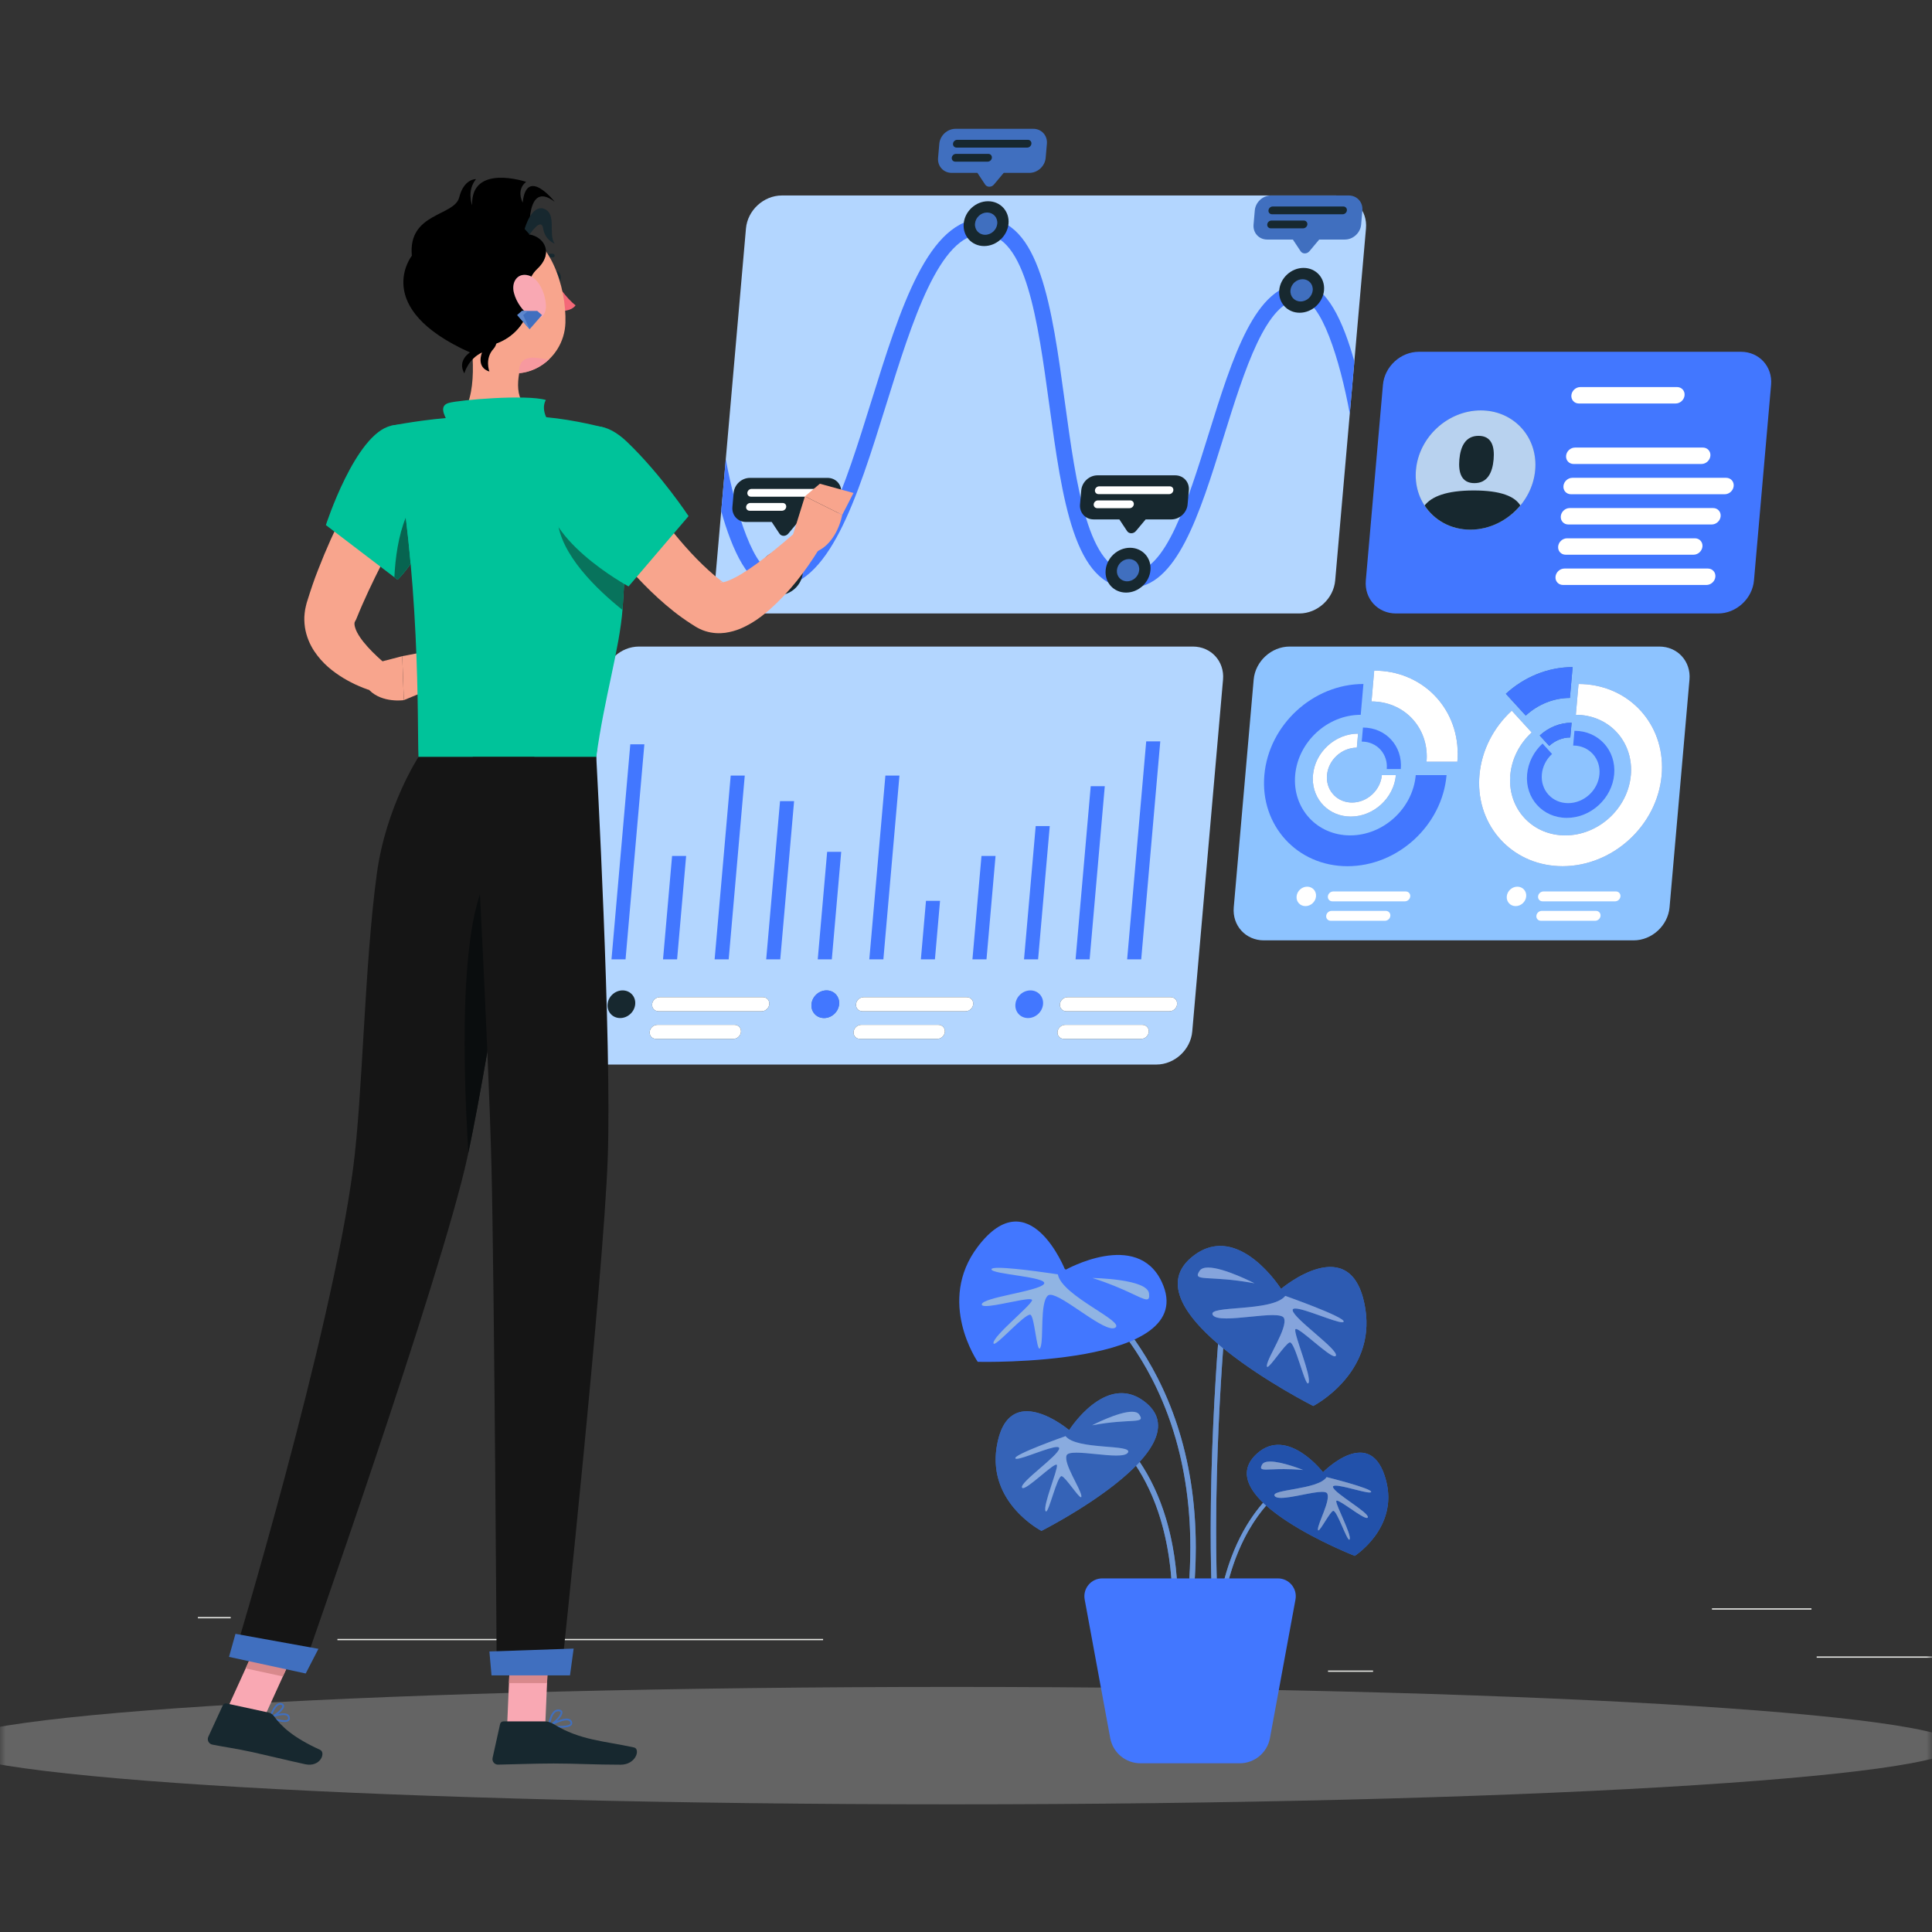 <svg width="180" height="180" viewBox="0 0 180 180" fill="none" xmlns="http://www.w3.org/2000/svg">
<rect x="0" y="0" width="180" height="180" fill="#333333" stroke="none"/>
<mask id="mask0_3352_5108" style="mask-type:alpha" maskUnits="userSpaceOnUse" x="0" y="0" width="180" height="180">
<rect width="180" height="180" fill="#D9D9D9"/>
</mask>
<g mask="url(#mask0_3352_5108)">
<path d="M169.256 154.328H185.255V154.448H169.256V154.328Z" fill="#E7E8E5"/>
<path d="M123.727 155.639H127.926V155.759H123.727V155.639Z" fill="#E7E8E5"/>
<path d="M159.5 149.842H168.771V149.963H159.5V149.842Z" fill="#E7E8E5"/>
<path d="M18.436 150.654H21.495V150.775H18.436V150.654Z" fill="#E7E8E5"/>
<path d="M31.436 152.814H76.686V152.693H31.436V152.814Z" fill="#E7E8E5"/>
<path d="M182.349 162.635C182.349 165.656 140.417 168.105 88.691 168.105C36.965 168.105 -4.967 165.656 -4.967 162.635C-4.967 159.615 36.965 157.166 88.691 157.166C140.417 157.166 182.349 159.615 182.349 162.635Z" fill="white" fill-opacity="0.24"/>
<path d="M109.233 149.445C109.187 142.535 107.132 138.296 105.417 135.955C103.561 133.424 101.691 132.508 101.672 132.499L101.89 132.042C101.968 132.079 109.65 135.893 109.739 149.442L109.233 149.445Z" fill="#406FBF"/>
<path d="M111.228 148.226L110.724 148.181C112.704 125.749 97.701 117.867 97.549 117.79L97.778 117.339C97.933 117.418 113.238 125.456 111.228 148.226Z" fill="#406FBF"/>
<path d="M112.922 149.059C112.387 136.286 113.739 122.08 113.752 121.939L114.256 121.987C114.243 122.129 112.894 136.3 113.429 149.039L112.922 149.059Z" fill="#406FBF"/>
<path d="M113.919 149.803C114.795 144.355 116.932 141.258 118.571 139.619C120.345 137.847 121.932 137.352 121.948 137.347L121.831 136.96C121.766 136.979 115.238 139.056 113.52 149.74L113.919 149.803Z" fill="#406FBF"/>
<path d="M109.234 149.445C109.192 143.092 107.451 138.995 105.838 136.558C105.955 136.438 106.068 136.318 106.178 136.197C107.99 138.885 109.698 143.095 109.74 149.442L109.234 149.445Z" fill="#6D97D6"/>
<path d="M111.227 148.226L110.722 148.181C110.845 146.79 110.903 145.455 110.903 144.174C110.901 135.412 108.198 129.193 105.225 125.003C105.385 124.938 105.541 124.87 105.693 124.799C108.698 129.064 111.41 135.359 111.409 144.189C111.408 145.049 111.383 145.934 111.329 146.843C111.302 147.298 111.268 147.758 111.227 148.226ZM99.24 118.323C99.24 118.323 99.229 118.293 99.205 118.237C99.233 118.257 99.261 118.276 99.289 118.296C99.257 118.314 99.24 118.323 99.24 118.323Z" fill="#6D97D6"/>
<path d="M112.922 149.059C112.834 146.945 112.796 144.791 112.797 142.669C112.797 135.671 113.201 129.011 113.483 125.206C113.64 125.341 113.8 125.474 113.961 125.606C113.681 129.456 113.303 135.913 113.303 142.684C113.303 144.795 113.34 146.936 113.428 149.039L112.922 149.059Z" fill="#6D97D6"/>
<path d="M113.919 149.803L113.52 149.74C114.285 144.979 116.006 141.927 117.684 140.005C117.776 140.093 117.87 140.181 117.968 140.268C117.434 140.884 116.872 141.649 116.334 142.589C115.68 143.732 115.062 145.135 114.572 146.843C114.314 147.742 114.091 148.727 113.919 149.803Z" fill="#6D97D6"/>
<path d="M99.241 118.323C99.241 118.323 95.902 109.828 91.104 116.143C87.211 121.268 91.093 126.878 91.093 126.878C91.093 126.878 111.974 127.407 108.238 119.433C105.939 114.526 99.241 118.323 99.241 118.323Z" fill="#4277FF"/>
<path d="M96.843 125.646C96.577 125.646 96.384 122.897 96.046 122.521C96.026 122.499 95.998 122.488 95.963 122.488C95.68 122.488 94.943 123.166 94.226 123.844C93.51 124.521 92.814 125.199 92.614 125.199C92.574 125.199 92.554 125.171 92.558 125.108C92.613 124.399 95.931 121.734 96.15 121.167C96.185 121.077 96.09 121.041 95.906 121.041C95.519 121.041 94.738 121.201 93.939 121.361C93.139 121.521 92.32 121.681 91.855 121.681C91.609 121.681 91.462 121.636 91.471 121.522C91.52 120.877 96.754 120.305 97.26 119.63C97.766 118.955 92.333 118.734 92.37 118.254C92.377 118.158 92.631 118.12 93.033 118.12C94.63 118.12 98.558 118.729 98.558 118.729C98.92 120.74 104.906 123.135 103.889 123.706C103.825 123.742 103.746 123.759 103.656 123.759C103.04 123.759 101.863 122.978 100.704 122.196C99.544 121.415 98.402 120.633 97.855 120.633C97.763 120.633 97.687 120.656 97.632 120.704C96.868 121.366 97.257 124.755 96.938 125.53C96.905 125.61 96.874 125.646 96.843 125.646Z" fill="#90B4E3"/>
<path d="M106.83 121.064C106.308 121.064 104.857 120.046 101.779 119.068C101.779 119.068 106.899 119.136 107.053 120.51C107.097 120.902 107.037 121.064 106.83 121.064Z" fill="#90B4E3"/>
<path d="M101.057 149.022L103.437 161.936C103.687 163.294 104.871 164.281 106.253 164.281H115.502C116.883 164.281 118.067 163.294 118.318 161.936L120.697 149.022C120.886 147.999 120.101 147.056 119.061 147.056H102.693C101.654 147.056 100.869 147.999 101.057 149.022Z" fill="#4277FF"/>
<path d="M99.612 133.242C99.612 133.242 93.877 128.376 92.856 134.83C92.028 140.067 97.032 142.627 97.032 142.627C97.032 142.627 112.395 134.872 106.576 130.54C102.994 127.874 99.612 133.242 99.612 133.242Z" fill="#406FBF"/>
<path d="M97.032 142.627C97.032 142.627 92.761 140.442 92.764 135.98C92.764 135.613 92.794 135.229 92.856 134.83C93.264 132.256 94.421 131.483 95.664 131.483C97.539 131.483 99.612 133.242 99.612 133.242C99.612 133.242 101.782 129.797 104.487 129.797C105.159 129.797 105.863 130.01 106.576 130.54C107.502 131.23 107.892 132.006 107.892 132.824C107.893 133.91 107.206 135.07 106.178 136.197C106.068 136.318 105.955 136.438 105.838 136.558C102.689 139.771 97.032 142.627 97.032 142.627ZM98.416 136.456C98.451 136.456 98.472 136.473 98.477 136.51C98.539 137.007 97.17 140.235 97.407 140.771C97.422 140.806 97.439 140.822 97.459 140.822C97.602 140.822 97.859 139.998 98.133 139.175C98.407 138.352 98.697 137.529 98.904 137.529C98.912 137.529 98.921 137.531 98.93 137.534C99.31 137.671 100.469 139.496 100.708 139.496C100.743 139.496 100.759 139.457 100.749 139.37C100.679 138.684 99.075 136.375 99.372 135.596C99.445 135.406 99.794 135.341 100.289 135.341C100.794 135.341 101.45 135.409 102.116 135.476C102.781 135.543 103.456 135.61 103.997 135.61C104.543 135.61 104.954 135.542 105.084 135.337C105.6 134.526 100.32 135.121 99.275 133.802C99.275 133.802 94.438 135.507 94.598 135.87C94.612 135.901 94.654 135.915 94.72 135.915C95.012 135.915 95.767 135.64 96.541 135.365C97.314 135.09 98.106 134.815 98.474 134.815C98.62 134.815 98.699 134.858 98.683 134.962C98.58 135.649 95.004 138.104 95.219 138.592C95.235 138.628 95.266 138.644 95.31 138.644C95.563 138.644 96.239 138.097 96.902 137.55C97.566 137.003 98.216 136.456 98.416 136.456ZM105.459 131.529C104.176 131.529 101.745 132.793 101.745 132.793C105.404 132.107 106.783 132.721 106.135 131.784C106.009 131.601 105.767 131.529 105.459 131.529Z" fill="#3563B7"/>
<path d="M97.459 140.821C97.439 140.821 97.421 140.805 97.406 140.771C97.169 140.235 98.538 137.007 98.477 136.51C98.472 136.472 98.451 136.456 98.415 136.456C98.215 136.456 97.565 137.003 96.902 137.55C96.239 138.097 95.562 138.644 95.31 138.644C95.266 138.644 95.234 138.628 95.218 138.592C95.003 138.104 98.579 135.649 98.683 134.962C98.699 134.858 98.62 134.814 98.474 134.814C98.106 134.814 97.313 135.089 96.54 135.364C95.766 135.64 95.012 135.915 94.719 135.915C94.654 135.915 94.611 135.9 94.598 135.869C94.437 135.507 99.274 133.802 99.274 133.802C100.32 135.12 105.599 134.526 105.084 135.337C104.953 135.542 104.543 135.61 103.997 135.61C103.455 135.61 102.781 135.542 102.115 135.475C101.45 135.408 100.793 135.341 100.288 135.341C99.794 135.341 99.444 135.405 99.371 135.596C99.075 136.375 100.678 138.683 100.749 139.37C100.758 139.457 100.743 139.495 100.708 139.495C100.469 139.495 99.31 137.67 98.929 137.534C98.921 137.53 98.912 137.529 98.903 137.529C98.696 137.529 98.406 138.352 98.133 139.175C97.859 139.998 97.601 140.821 97.459 140.821Z" fill="#89ABDF"/>
<path d="M101.744 132.792C101.744 132.792 104.175 131.528 105.458 131.528C105.766 131.528 106.009 131.601 106.135 131.783C106.782 132.721 105.403 132.107 101.744 132.792Z" fill="#89ABDF"/>
<path d="M119.353 120.084C119.353 120.084 126.018 114.43 127.204 121.931C128.167 128.017 122.351 130.991 122.351 130.991C122.351 130.991 104.497 121.979 111.26 116.945C115.423 113.846 119.353 120.084 119.353 120.084Z" fill="#406FBF"/>
<path d="M122.351 130.991C122.351 130.991 117.628 128.607 113.961 125.606C113.799 125.474 113.639 125.34 113.482 125.206C111.378 123.404 109.73 121.413 109.73 119.598C109.731 118.648 110.184 117.746 111.26 116.945C112.088 116.328 112.907 116.081 113.688 116.081C116.831 116.081 119.353 120.084 119.353 120.084C119.353 120.084 121.762 118.04 123.941 118.04C125.387 118.04 126.731 118.939 127.204 121.931C127.278 122.394 127.312 122.84 127.312 123.267C127.313 124.894 126.825 126.26 126.155 127.369C124.689 129.795 122.351 130.991 122.351 130.991ZM120.176 125.067C120.417 125.067 120.754 126.024 121.072 126.98C121.39 127.937 121.689 128.893 121.855 128.893C121.878 128.893 121.899 128.874 121.916 128.835C122.192 128.212 120.601 124.46 120.672 123.883C120.678 123.839 120.702 123.819 120.744 123.819C120.976 123.819 121.731 124.456 122.502 125.091C123.273 125.727 124.059 126.364 124.353 126.364C124.404 126.364 124.44 126.344 124.459 126.302C124.709 125.736 120.553 122.882 120.432 122.084C120.414 121.963 120.506 121.912 120.676 121.912C121.103 121.912 122.024 122.232 122.923 122.552C123.822 122.871 124.699 123.191 125.038 123.191C125.115 123.191 125.164 123.174 125.18 123.138C125.366 122.717 119.746 120.735 119.746 120.735C118.53 122.268 112.394 121.577 112.994 122.519C113.146 122.757 113.622 122.836 114.257 122.836C114.886 122.836 115.67 122.759 116.443 122.68C117.217 122.603 117.979 122.524 118.567 122.524C119.141 122.524 119.547 122.599 119.632 122.821C119.977 123.726 118.114 126.408 118.031 127.207C118.021 127.308 118.039 127.352 118.079 127.352C118.357 127.352 119.704 125.232 120.146 125.072C120.156 125.069 120.166 125.067 120.176 125.067ZM112.559 118.093C112.2 118.093 111.919 118.178 111.772 118.39C111.02 119.479 112.622 118.766 116.875 119.562C116.875 119.562 114.049 118.093 112.559 118.093Z" fill="#2D5BB2"/>
<path d="M121.857 128.894C121.692 128.894 121.393 127.937 121.074 126.98C120.756 126.024 120.419 125.067 120.179 125.067C120.169 125.067 120.158 125.069 120.149 125.073C119.706 125.232 118.359 127.352 118.081 127.352C118.041 127.352 118.023 127.308 118.033 127.207C118.116 126.409 119.979 123.726 119.634 122.821C119.55 122.599 119.143 122.524 118.569 122.524C117.982 122.524 117.219 122.603 116.446 122.681C115.672 122.759 114.888 122.837 114.259 122.837C113.625 122.837 113.148 122.757 112.996 122.519C112.397 121.577 118.532 122.268 119.748 120.735C119.748 120.735 125.369 122.718 125.183 123.138C125.167 123.175 125.117 123.191 125.041 123.191C124.701 123.191 123.824 122.871 122.925 122.552C122.026 122.232 121.105 121.913 120.678 121.913C120.508 121.913 120.416 121.963 120.435 122.084C120.555 122.882 124.711 125.736 124.461 126.302C124.442 126.345 124.406 126.364 124.355 126.364C124.061 126.364 123.275 125.728 122.505 125.091C121.734 124.456 120.978 123.82 120.746 123.82C120.705 123.82 120.68 123.839 120.674 123.883C120.603 124.461 122.194 128.212 121.919 128.835C121.901 128.875 121.88 128.894 121.857 128.894Z" fill="#85A4DC"/>
<path d="M116.875 119.562C112.623 118.766 111.02 119.479 111.773 118.39C111.919 118.179 112.2 118.094 112.559 118.094C114.05 118.094 116.875 119.562 116.875 119.562Z" fill="#85A4DC"/>
<path d="M123.263 137.166C123.263 137.166 127.758 132.56 129.147 137.977C130.274 142.372 126.216 144.955 126.216 144.955C126.216 144.955 112.504 139.583 117.113 135.425C119.95 132.866 123.263 137.166 123.263 137.166Z" fill="#406FBF"/>
<path d="M126.216 144.955C126.216 144.955 120.861 142.857 117.969 140.268C117.871 140.181 117.777 140.093 117.685 140.005C117.058 139.4 116.576 138.772 116.335 138.14C116.226 137.853 116.166 137.565 116.166 137.278C116.166 136.648 116.45 136.024 117.113 135.425C117.764 134.838 118.44 134.612 119.094 134.612C121.296 134.612 123.263 137.166 123.263 137.166C123.263 137.166 125.046 135.34 126.713 135.34C127.693 135.34 128.633 135.971 129.147 137.977C129.285 138.513 129.345 139.023 129.345 139.504C129.345 140.674 128.987 141.676 128.513 142.49C127.586 144.083 126.216 144.955 126.216 144.955ZM124.218 140.762C124.396 140.762 124.706 141.434 125.002 142.107C125.299 142.779 125.582 143.452 125.704 143.452C125.723 143.452 125.738 143.437 125.748 143.404C125.907 142.928 124.481 140.288 124.493 139.86C124.495 139.824 124.515 139.808 124.551 139.808C124.734 139.808 125.318 140.212 125.914 140.616C126.51 141.02 127.118 141.425 127.347 141.425C127.394 141.425 127.424 141.408 127.437 141.372C127.581 140.939 124.337 139.135 124.193 138.558C124.167 138.453 124.263 138.412 124.438 138.412C124.783 138.412 125.433 138.572 126.067 138.732C126.701 138.893 127.318 139.053 127.596 139.053C127.681 139.053 127.735 139.037 127.747 139.002C127.854 138.681 123.596 137.617 123.596 137.617C122.811 138.824 118.265 138.742 118.77 139.391C118.862 139.51 119.073 139.556 119.357 139.556C119.855 139.556 120.579 139.415 121.292 139.275C122.006 139.134 122.709 138.994 123.164 138.994C123.422 138.994 123.601 139.038 123.658 139.153C123.973 139.793 122.792 141.888 122.788 142.48C122.787 142.551 122.802 142.583 122.829 142.583C123.026 142.583 123.875 140.917 124.19 140.768C124.199 140.764 124.209 140.762 124.218 140.762ZM121.41 136.955C121.41 136.955 119.471 136.169 118.335 136.169C117.979 136.169 117.703 136.246 117.589 136.449C117.373 136.834 117.486 136.915 117.968 136.915C118.143 136.915 118.365 136.904 118.638 136.894C118.911 136.883 119.234 136.873 119.609 136.873C120.114 136.873 120.712 136.892 121.41 136.955Z" fill="#2251AA"/>
<path d="M125.706 143.451C125.583 143.451 125.3 142.779 125.004 142.107C124.708 141.434 124.398 140.762 124.22 140.762C124.21 140.762 124.2 140.764 124.191 140.768C123.876 140.917 123.028 142.583 122.831 142.583C122.803 142.583 122.788 142.551 122.789 142.48C122.794 141.888 123.974 139.793 123.659 139.153C123.602 139.038 123.423 138.993 123.166 138.993C122.71 138.993 122.007 139.134 121.293 139.275C120.58 139.415 119.856 139.556 119.358 139.556C119.074 139.556 118.863 139.51 118.771 139.391C118.267 138.742 122.812 138.824 123.598 137.617C123.598 137.617 127.856 138.681 127.748 139.002C127.736 139.037 127.683 139.053 127.597 139.053C127.319 139.053 126.702 138.892 126.068 138.732C125.435 138.572 124.784 138.412 124.44 138.412C124.264 138.412 124.169 138.453 124.195 138.558C124.339 139.135 127.582 140.939 127.438 141.371C127.426 141.408 127.395 141.424 127.348 141.424C127.12 141.424 126.511 141.02 125.915 140.616C125.319 140.212 124.735 139.808 124.553 139.808C124.516 139.808 124.496 139.824 124.495 139.86C124.482 140.288 125.908 142.928 125.75 143.404C125.739 143.436 125.724 143.451 125.706 143.451Z" fill="#839ECD"/>
<path d="M121.411 136.955C120.713 136.892 120.114 136.873 119.61 136.873C119.234 136.873 118.911 136.883 118.638 136.894C118.365 136.904 118.143 136.915 117.969 136.915C117.486 136.915 117.373 136.834 117.589 136.449C117.703 136.246 117.98 136.168 118.336 136.168C119.471 136.168 121.411 136.955 121.411 136.955Z" fill="#839ECD"/>
<path d="M152.201 87.612H117.755C116.055 87.612 114.797 86.233 114.946 84.533L116.802 63.317C116.951 61.617 118.45 60.238 120.15 60.238H154.596C156.296 60.238 157.554 61.617 157.405 63.317L155.549 84.533C155.4 86.233 153.901 87.612 152.201 87.612Z" fill="#8DC3FF"/>
<path d="M131.902 72.214C131.63 75.316 128.896 77.831 125.793 77.831C122.691 77.831 120.397 75.316 120.668 72.214C120.939 69.112 123.674 66.597 126.776 66.597L127.027 63.726C122.34 63.726 118.207 67.526 117.797 72.214C117.386 76.902 120.854 80.702 125.542 80.702C130.23 80.702 134.363 76.902 134.773 72.214H131.902Z" fill="#4277FF"/>
<path d="M135.778 70.969C136.188 66.281 132.72 62.481 128.032 62.481L127.781 65.353C130.883 65.353 133.178 67.867 132.906 70.969H135.778Z" fill="#406FBF"/>
<path d="M135.778 70.969H132.906C132.921 70.799 132.929 70.631 132.928 70.466C132.924 67.6 130.713 65.353 127.781 65.353L128.032 62.481C132.469 62.481 135.812 65.884 135.811 70.222C135.811 70.468 135.8 70.717 135.778 70.969Z" fill="white"/>
<path d="M128.745 72.215C128.622 73.626 127.377 74.771 125.965 74.771C124.553 74.771 123.509 73.626 123.633 72.215C123.756 70.803 125.001 69.658 126.413 69.658L126.527 68.352C124.393 68.352 122.512 70.081 122.326 72.215C122.139 74.348 123.717 76.078 125.851 76.078C127.984 76.078 129.865 74.348 130.052 72.215H128.745Z" fill="#406FBF"/>
<path d="M125.851 76.078C123.834 76.078 122.313 74.532 122.311 72.561C122.311 72.447 122.315 72.331 122.326 72.215C122.512 70.081 124.393 68.352 126.527 68.352L126.413 69.658C125.001 69.658 123.756 70.803 123.633 72.215C123.626 72.292 123.623 72.368 123.623 72.443C123.624 73.748 124.631 74.771 125.965 74.771C127.377 74.771 128.622 73.626 128.745 72.215H130.052C129.865 74.348 127.984 76.078 125.851 76.078Z" fill="white"/>
<path d="M130.509 71.648C130.695 69.514 129.117 67.785 126.984 67.785L126.869 69.092C128.281 69.092 129.325 70.237 129.202 71.648H130.509Z" fill="#4277FF"/>
<path d="M147.069 63.726L146.818 66.597C149.92 66.597 152.214 69.112 151.943 72.214C151.672 75.316 148.937 77.831 145.835 77.831C142.733 77.831 140.438 75.316 140.709 72.214C140.845 70.663 141.597 69.259 142.702 68.242L140.849 66.212C139.179 67.748 138.043 69.87 137.838 72.214C137.428 76.902 140.895 80.702 145.583 80.702C150.271 80.702 154.404 76.902 154.814 72.214C155.225 67.526 151.757 63.726 147.069 63.726Z" fill="#406FBF"/>
<path d="M145.583 80.702C141.147 80.702 137.804 77.299 137.805 72.961C137.805 72.715 137.816 72.466 137.838 72.214C138.043 69.87 139.178 67.748 140.849 66.212L142.702 68.242C141.597 69.259 140.845 70.663 140.709 72.214C140.695 72.384 140.688 72.551 140.688 72.717C140.691 75.584 142.902 77.831 145.834 77.831C148.937 77.831 151.672 75.316 151.943 72.214C151.958 72.044 151.965 71.877 151.964 71.71C151.961 68.844 149.75 66.597 146.817 66.597L147.069 63.726C151.505 63.726 154.849 67.129 154.847 71.466C154.847 71.713 154.837 71.962 154.814 72.214C154.404 76.902 150.271 80.702 145.583 80.702Z" fill="white"/>
<path d="M140.297 64.639L142.15 66.669C143.255 65.653 144.714 65.025 146.265 65.025L146.517 62.153C144.172 62.153 141.967 63.103 140.297 64.639Z" fill="#406FBF"/>
<path d="M142.15 66.669L140.297 64.639C141.967 63.103 144.172 62.153 146.517 62.153L146.265 65.025C144.714 65.025 143.255 65.653 142.15 66.669Z" fill="#4277FF"/>
<path d="M146.688 68.087L146.568 69.459C148.05 69.459 149.147 70.661 149.017 72.143C148.888 73.625 147.581 74.827 146.099 74.827C144.616 74.827 143.52 73.625 143.65 72.143C143.715 71.402 144.073 70.731 144.602 70.245L143.716 69.275C142.918 70.009 142.376 71.023 142.277 72.143C142.081 74.383 143.739 76.199 145.979 76.199C148.218 76.199 150.194 74.383 150.389 72.143C150.585 69.903 148.928 68.087 146.688 68.087Z" fill="#4277FF"/>
<path d="M143.451 68.523L144.337 69.494C144.865 69.008 145.562 68.707 146.303 68.707L146.423 67.335C145.303 67.335 144.249 67.79 143.451 68.523Z" fill="#406FBF"/>
<path d="M144.337 69.494L143.451 68.523C144.249 67.79 145.303 67.335 146.423 67.335L146.303 68.707C145.562 68.707 144.865 69.008 144.337 69.494Z" fill="#4277FF"/>
<path d="M121.626 84.42C121.126 84.42 120.756 84.015 120.8 83.515C120.844 83.015 121.285 82.61 121.785 82.61C122.285 82.61 122.655 83.015 122.611 83.515C122.567 84.015 122.126 84.42 121.626 84.42Z" fill="white"/>
<path d="M130.889 83.976H124.135C123.881 83.976 123.692 83.769 123.715 83.515C123.737 83.261 123.961 83.055 124.216 83.055H130.969C131.224 83.055 131.412 83.261 131.389 83.515C131.367 83.769 131.143 83.976 130.889 83.976Z" fill="white"/>
<path d="M129.035 85.787H123.979C123.725 85.787 123.536 85.58 123.558 85.326C123.581 85.072 123.805 84.865 124.059 84.865H129.115C129.37 84.865 129.558 85.072 129.536 85.326C129.513 85.58 129.289 85.787 129.035 85.787Z" fill="white"/>
<path d="M141.208 84.42C140.709 84.42 140.338 84.015 140.382 83.515C140.426 83.015 140.867 82.61 141.367 82.61C141.867 82.61 142.237 83.015 142.193 83.515C142.149 84.015 141.708 84.42 141.208 84.42Z" fill="white"/>
<path d="M150.473 83.976H143.719C143.465 83.976 143.276 83.769 143.299 83.515C143.321 83.261 143.545 83.055 143.8 83.055H150.554C150.808 83.055 150.996 83.261 150.974 83.515C150.952 83.769 150.727 83.976 150.473 83.976Z" fill="white"/>
<path d="M148.617 85.787H143.561C143.307 85.787 143.118 85.58 143.14 85.326C143.163 85.072 143.387 84.865 143.641 84.865H148.697C148.952 84.865 149.14 85.072 149.118 85.326C149.095 85.58 148.871 85.787 148.617 85.787Z" fill="white"/>
<path d="M107.731 99.182H56.123C54.422 99.182 53.164 97.804 53.313 96.103L56.182 63.317C56.33 61.617 57.829 60.238 59.53 60.238H111.138C112.838 60.238 114.096 61.617 113.947 63.317L111.079 96.103C110.93 97.804 109.431 99.182 107.731 99.182Z" fill="#B3D6FF"/>
<path d="M58.281 89.379H56.971L58.724 69.344H60.034L58.281 89.379Z" fill="#4277FF"/>
<path d="M63.084 89.379H61.773L62.616 79.748H63.926L63.084 89.379Z" fill="#4277FF"/>
<path d="M67.89 89.379H66.58L68.078 72.259H69.388L67.89 89.379Z" fill="#4277FF"/>
<path d="M72.695 89.379H71.385L72.674 74.642H73.984L72.695 89.379Z" fill="#4277FF"/>
<path d="M77.498 89.379H76.188L77.064 79.361H78.374L77.498 89.379Z" fill="#4277FF"/>
<path d="M82.302 89.379H80.992L82.49 72.259H83.8L82.302 89.379Z" fill="#4277FF"/>
<path d="M87.105 89.379H85.795L86.272 83.926H87.582L87.105 89.379Z" fill="#4277FF"/>
<path d="M91.91 89.379H90.6L91.442 79.748H92.753L91.91 89.379Z" fill="#4277FF"/>
<path d="M96.717 89.379H95.406L96.493 76.964H97.803L96.717 89.379Z" fill="#4277FF"/>
<path d="M101.519 89.379H100.209L101.62 73.25H102.93L101.519 89.379Z" fill="#4277FF"/>
<path d="M106.324 89.379H105.014L106.79 69.073H108.1L106.324 89.379Z" fill="#4277FF"/>
<path d="M57.78 94.85C57.068 94.85 56.542 94.273 56.605 93.561C56.667 92.85 57.294 92.273 58.005 92.273C58.717 92.273 59.243 92.85 59.181 93.561C59.118 94.273 58.491 94.85 57.78 94.85Z" fill="#17282F"/>
<path d="M70.961 94.217H61.352C60.991 94.217 60.723 93.923 60.755 93.561C60.786 93.2 61.105 92.906 61.467 92.906H71.076C71.438 92.906 71.705 93.2 71.673 93.561C71.642 93.923 71.323 94.217 70.961 94.217Z" fill="#17282F"/>
<path d="M68.321 96.793H61.127C60.766 96.793 60.498 96.5 60.53 96.138C60.561 95.776 60.881 95.483 61.242 95.483H68.436C68.797 95.483 69.065 95.776 69.034 96.138C69.002 96.5 68.683 96.793 68.321 96.793Z" fill="#17282F"/>
<path d="M70.961 94.217H61.352C61.01 94.217 60.752 93.954 60.752 93.62C60.752 93.601 60.753 93.581 60.754 93.561C60.786 93.2 61.105 92.906 61.467 92.906H71.076C71.418 92.906 71.676 93.169 71.676 93.503C71.676 93.522 71.675 93.541 71.673 93.561C71.642 93.923 71.323 94.217 70.961 94.217Z" fill="white"/>
<path d="M68.321 96.793H61.128C60.786 96.793 60.528 96.531 60.527 96.196C60.527 96.177 60.528 96.158 60.53 96.138C60.562 95.776 60.881 95.483 61.243 95.483H68.436C68.778 95.483 69.036 95.745 69.036 96.079C69.036 96.098 69.035 96.118 69.034 96.138C69.002 96.5 68.683 96.793 68.321 96.793Z" fill="white"/>
<path d="M76.778 94.85C76.066 94.85 75.54 94.273 75.603 93.561C75.665 92.85 76.292 92.273 77.004 92.273C77.715 92.273 78.241 92.85 78.179 93.561C78.116 94.273 77.49 94.85 76.778 94.85Z" fill="#406FBF"/>
<path d="M76.778 94.85C76.106 94.85 75.599 94.334 75.598 93.677C75.598 93.639 75.6 93.6 75.603 93.561C75.665 92.85 76.292 92.273 77.004 92.273C77.676 92.273 78.183 92.788 78.184 93.446C78.184 93.484 78.183 93.523 78.179 93.561C78.117 94.273 77.49 94.85 76.778 94.85Z" fill="#4277FF"/>
<path d="M89.959 94.217H80.35C79.989 94.217 79.721 93.923 79.752 93.561C79.784 93.2 80.103 92.906 80.465 92.906H90.074C90.436 92.906 90.703 93.2 90.671 93.561C90.64 93.923 90.321 94.217 89.959 94.217Z" fill="#17282F"/>
<path d="M87.317 96.793H80.124C79.762 96.793 79.494 96.5 79.526 96.138C79.557 95.776 79.876 95.483 80.239 95.483H87.432C87.793 95.483 88.061 95.776 88.03 96.138C87.998 96.5 87.679 96.793 87.317 96.793Z" fill="#17282F"/>
<path d="M89.959 94.217H80.35C80.008 94.217 79.751 93.954 79.75 93.62C79.75 93.601 79.751 93.581 79.752 93.561C79.784 93.2 80.103 92.906 80.465 92.906H90.074C90.416 92.906 90.674 93.169 90.674 93.503C90.674 93.522 90.673 93.541 90.671 93.561C90.64 93.923 90.321 94.217 89.959 94.217Z" fill="white"/>
<path d="M87.317 96.793H80.124C79.782 96.793 79.524 96.531 79.523 96.196C79.523 96.177 79.524 96.158 79.526 96.138C79.558 95.776 79.876 95.483 80.239 95.483H87.432C87.774 95.483 88.032 95.745 88.032 96.079C88.032 96.098 88.031 96.118 88.03 96.138C87.998 96.5 87.679 96.793 87.317 96.793Z" fill="white"/>
<path d="M95.778 94.85C95.066 94.85 94.54 94.273 94.603 93.561C94.665 92.85 95.292 92.273 96.004 92.273C96.715 92.273 97.241 92.85 97.179 93.561C97.116 94.273 96.49 94.85 95.778 94.85Z" fill="#4277FF"/>
<path d="M108.957 94.217H99.349C98.987 94.217 98.719 93.923 98.751 93.561C98.782 93.2 99.101 92.906 99.463 92.906H109.072C109.434 92.906 109.701 93.2 109.669 93.561C109.638 93.923 109.319 94.217 108.957 94.217Z" fill="#17282F"/>
<path d="M106.317 96.793H99.124C98.762 96.793 98.494 96.5 98.526 96.138C98.557 95.776 98.877 95.483 99.238 95.483H106.432C106.793 95.483 107.061 95.776 107.03 96.138C106.998 96.5 106.679 96.793 106.317 96.793Z" fill="#17282F"/>
<path d="M108.957 94.217H99.349C99.007 94.217 98.749 93.954 98.748 93.62C98.748 93.601 98.749 93.581 98.751 93.561C98.782 93.2 99.101 92.906 99.463 92.906H109.072C109.414 92.906 109.672 93.169 109.672 93.503C109.672 93.522 109.671 93.541 109.669 93.561C109.638 93.923 109.319 94.217 108.957 94.217Z" fill="white"/>
<path d="M106.317 96.793H99.124C98.782 96.793 98.524 96.531 98.523 96.196C98.523 96.177 98.524 96.158 98.526 96.138C98.558 95.776 98.877 95.483 99.238 95.483H106.432C106.774 95.483 107.032 95.745 107.032 96.079C107.032 96.098 107.031 96.118 107.03 96.138C106.998 96.5 106.679 96.793 106.317 96.793Z" fill="white"/>
<path d="M160.066 57.156H130.06C128.359 57.156 127.101 55.778 127.25 54.077L128.845 35.854C128.994 34.154 130.492 32.775 132.193 32.775H162.199C163.899 32.775 165.157 34.154 165.008 35.854L163.414 54.077C163.265 55.778 161.766 57.156 160.066 57.156Z" fill="#4277FF"/>
<path d="M143.028 43.792C142.76 46.86 140.055 49.347 136.987 49.347C133.919 49.347 131.65 46.86 131.918 43.792C132.187 40.724 134.891 38.237 137.959 38.237C141.027 38.237 143.297 40.724 143.028 43.792Z" fill="#406FBF"/>
<path d="M136.989 49.347C134.089 49.347 131.902 47.125 131.898 44.29C131.898 44.126 131.905 43.96 131.92 43.792C132.188 40.724 134.893 38.237 137.961 38.237C140.861 38.237 143.048 40.459 143.052 43.294C143.052 43.458 143.045 43.624 143.03 43.792C142.762 46.86 140.057 49.347 136.989 49.347Z" fill="#B8D2EF"/>
<path d="M139.156 42.809C139.05 44.026 138.585 45.013 137.368 45.013C136.151 45.013 135.859 44.026 135.965 42.809C136.072 41.593 136.537 40.606 137.754 40.606C138.971 40.606 139.263 41.593 139.156 42.809Z" fill="#17282F"/>
<path d="M137.308 45.695C134.759 45.695 133.378 46.262 132.727 47.095C133.619 48.459 135.159 49.347 136.989 49.347C138.818 49.347 140.513 48.459 141.645 47.095C141.139 46.262 139.857 45.695 137.308 45.695Z" fill="#17282F"/>
<path d="M156.116 37.593H147.099C146.677 37.593 146.365 37.251 146.401 36.828C146.439 36.406 146.811 36.063 147.233 36.063H156.25C156.672 36.063 156.985 36.406 156.948 36.828C156.911 37.251 156.539 37.593 156.116 37.593Z" fill="white"/>
<path d="M158.523 43.228H146.607C146.185 43.228 145.872 42.886 145.909 42.464C145.946 42.042 146.319 41.699 146.741 41.699H158.656C159.079 41.699 159.391 42.042 159.354 42.464C159.317 42.886 158.945 43.228 158.523 43.228Z" fill="white"/>
<path d="M160.692 46.047H146.361C145.939 46.047 145.626 45.704 145.663 45.282C145.7 44.859 146.073 44.517 146.495 44.517H160.826C161.248 44.517 161.56 44.859 161.524 45.282C161.486 45.704 161.114 46.047 160.692 46.047Z" fill="white"/>
<path d="M159.477 48.864H146.113C145.69 48.864 145.378 48.522 145.415 48.1C145.452 47.677 145.824 47.334 146.247 47.334H159.611C160.034 47.334 160.346 47.677 160.309 48.1C160.272 48.522 159.9 48.864 159.477 48.864Z" fill="white"/>
<path d="M157.782 51.682H145.867C145.444 51.682 145.132 51.339 145.169 50.917C145.206 50.495 145.578 50.153 146 50.153H157.916C158.338 50.153 158.65 50.495 158.614 50.917C158.577 51.339 158.204 51.682 157.782 51.682Z" fill="white"/>
<path d="M158.985 54.5H145.621C145.199 54.5 144.886 54.157 144.923 53.735C144.96 53.313 145.332 52.97 145.755 52.97H159.119C159.541 52.97 159.854 53.313 159.817 53.735C159.78 54.157 159.408 54.5 158.985 54.5Z" fill="white"/>
<path d="M121.049 57.156H69.441C67.74 57.156 66.482 55.778 66.631 54.077L69.499 21.291C69.648 19.59 71.148 18.212 72.848 18.212H124.456C126.156 18.212 127.414 19.59 127.265 21.291L124.397 54.077C124.248 55.778 122.749 57.156 121.049 57.156Z" fill="#B3D6FF"/>
<path d="M126.182 33.673C125.18 30.066 123.602 26.453 121.303 26.453C116.962 26.453 114.843 33.253 112.6 40.451C110.629 46.778 108.591 53.318 105.41 53.318C101.376 53.318 100.271 45.227 99.202 37.402C98.004 28.635 96.873 20.354 91.679 20.354C86.484 20.354 83.903 28.636 81.172 37.403C78.734 45.227 76.213 53.318 72.178 53.318C70.292 53.318 68.537 47.747 67.619 42.789L67.195 47.629C68.199 51.209 69.769 54.768 72.052 54.768C77.246 54.768 79.827 46.487 82.558 37.719C84.996 29.895 87.518 21.803 91.552 21.803C95.586 21.803 96.691 29.895 97.76 37.719C98.958 46.487 100.089 54.768 105.283 54.768C109.624 54.768 111.743 47.968 113.986 40.768C115.957 34.443 117.995 27.902 121.176 27.902C123.076 27.902 124.843 33.556 125.756 38.542L126.182 33.673Z" fill="#4277FF"/>
<path d="M93.961 20.837C93.861 21.99 92.844 22.925 91.691 22.925C90.538 22.925 89.684 21.99 89.785 20.837C89.886 19.684 90.903 18.749 92.056 18.749C93.209 18.749 94.062 19.684 93.961 20.837Z" fill="#17282F"/>
<path d="M92.913 20.837C92.864 21.41 92.358 21.875 91.785 21.875C91.212 21.875 90.788 21.41 90.838 20.837C90.888 20.264 91.394 19.799 91.966 19.799C92.54 19.799 92.963 20.264 92.913 20.837Z" fill="#406FBF"/>
<path d="M96.266 12H89.029C88.259 12 87.581 12.624 87.513 13.393L87.398 14.713C87.331 15.482 87.9 16.106 88.669 16.106H91.062L91.782 17.193C91.964 17.466 92.374 17.466 92.603 17.193L93.514 16.106H95.906C96.676 16.106 97.354 15.482 97.422 14.713L97.537 13.393C97.604 12.624 97.035 12 96.266 12Z" fill="#406FBF"/>
<path d="M95.701 13.751H89.119C88.919 13.751 88.771 13.589 88.789 13.389C88.806 13.189 88.982 13.026 89.182 13.026H95.764C95.964 13.026 96.112 13.189 96.095 13.389C96.077 13.589 95.9 13.751 95.701 13.751Z" fill="#17282F"/>
<path d="M92.017 15.061H89.004C88.804 15.061 88.656 14.899 88.673 14.699C88.691 14.499 88.867 14.336 89.067 14.336H92.081C92.281 14.336 92.428 14.499 92.411 14.699C92.394 14.899 92.217 15.061 92.017 15.061Z" fill="#17282F"/>
<path d="M107.186 53.122C107.086 54.276 106.069 55.21 104.916 55.21C103.762 55.21 102.909 54.276 103.01 53.122C103.111 51.969 104.128 51.035 105.281 51.035C106.434 51.035 107.287 51.969 107.186 53.122Z" fill="#17282F"/>
<path d="M106.136 53.122C106.086 53.696 105.58 54.16 105.007 54.16C104.434 54.16 104.01 53.696 104.061 53.122C104.11 52.549 104.616 52.085 105.189 52.085C105.762 52.085 106.186 52.549 106.136 53.122Z" fill="#406FBF"/>
<path d="M109.49 44.286H102.253C101.484 44.286 100.805 44.909 100.738 45.679L100.623 46.998C100.555 47.767 101.124 48.392 101.894 48.392H104.287L105.007 49.478C105.188 49.752 105.598 49.752 105.828 49.478L106.738 48.392H109.131C109.9 48.392 110.579 47.767 110.646 46.998L110.761 45.679C110.828 44.909 110.259 44.286 109.49 44.286Z" fill="#17282F"/>
<path d="M108.926 46.037H102.344C102.144 46.037 101.996 45.874 102.013 45.674C102.03 45.474 102.207 45.312 102.407 45.312H108.989C109.189 45.312 109.337 45.474 109.319 45.674C109.302 45.874 109.126 46.037 108.926 46.037Z" fill="white"/>
<path d="M105.242 47.346H102.228C102.028 47.346 101.88 47.184 101.898 46.984C101.915 46.784 102.092 46.622 102.292 46.622H105.305C105.505 46.622 105.653 46.784 105.636 46.984C105.618 47.184 105.442 47.346 105.242 47.346Z" fill="white"/>
<path d="M123.356 27.049C123.255 28.202 122.238 29.137 121.085 29.137C119.932 29.137 119.079 28.202 119.18 27.049C119.281 25.896 120.297 24.961 121.45 24.961C122.604 24.961 123.457 25.896 123.356 27.049Z" fill="#17282F"/>
<path d="M122.304 27.049C122.254 27.622 121.749 28.087 121.175 28.087C120.603 28.087 120.178 27.622 120.229 27.049C120.279 26.476 120.784 26.012 121.357 26.012C121.93 26.012 122.354 26.476 122.304 27.049Z" fill="#406FBF"/>
<path d="M125.658 18.212H118.421C117.651 18.212 116.973 18.836 116.906 19.605L116.791 20.925C116.723 21.694 117.292 22.318 118.062 22.318H120.454L121.174 23.405C121.356 23.679 121.766 23.679 121.996 23.405L122.907 22.318H125.299C126.068 22.318 126.746 21.694 126.814 20.925L126.929 19.605C126.996 18.836 126.427 18.212 125.658 18.212Z" fill="#406FBF"/>
<path d="M125.093 19.963H118.512C118.312 19.963 118.163 19.801 118.181 19.601C118.199 19.401 118.375 19.238 118.575 19.238H125.156C125.357 19.238 125.505 19.401 125.487 19.601C125.469 19.801 125.293 19.963 125.093 19.963Z" fill="#17282F"/>
<path d="M121.41 21.273H118.397C118.197 21.273 118.048 21.111 118.066 20.911C118.084 20.711 118.26 20.548 118.46 20.548H121.473C121.673 20.548 121.821 20.711 121.804 20.911C121.786 21.111 121.61 21.273 121.41 21.273Z" fill="#17282F"/>
<path d="M74.801 53.361C74.7 54.514 73.684 55.449 72.53 55.449C71.377 55.449 70.524 54.514 70.625 53.361C70.726 52.208 71.743 51.273 72.896 51.273C74.049 51.273 74.902 52.208 74.801 53.361Z" fill="#17282F"/>
<path d="M73.75 53.361C73.699 53.934 73.194 54.399 72.621 54.399C72.048 54.399 71.624 53.934 71.674 53.361C71.724 52.788 72.229 52.323 72.803 52.323C73.376 52.323 73.8 52.788 73.75 53.361Z" fill="#406FBF"/>
<path d="M77.103 44.524H69.866C69.097 44.524 68.418 45.148 68.351 45.917L68.236 47.237C68.168 48.006 68.738 48.63 69.507 48.63H71.899L72.62 49.717C72.801 49.99 73.212 49.99 73.441 49.717L74.352 48.63H76.744C77.513 48.63 78.192 48.006 78.259 47.237L78.375 45.917C78.442 45.148 77.873 44.524 77.103 44.524Z" fill="#17282F"/>
<path d="M76.54 46.275H69.959C69.759 46.275 69.611 46.113 69.628 45.913C69.646 45.713 69.822 45.551 70.022 45.551H76.604C76.804 45.551 76.952 45.713 76.934 45.913C76.917 46.113 76.741 46.275 76.54 46.275Z" fill="white"/>
<path d="M72.857 47.585H69.844C69.644 47.585 69.495 47.423 69.513 47.223C69.531 47.023 69.707 46.861 69.907 46.861H72.92C73.12 46.861 73.268 47.023 73.251 47.223C73.233 47.423 73.057 47.585 72.857 47.585Z" fill="white"/>
<path d="M39.634 45.147L38.241 47.574L36.876 50.053C35.977 51.71 35.118 53.38 34.334 55.058C33.944 55.9 33.572 56.737 33.234 57.579L33.17 57.731L33.15 57.767L33.109 57.834C33.083 57.877 33.066 57.917 33.043 57.973C33.007 58.082 33.021 58.267 33.101 58.514C33.255 59.016 33.709 59.669 34.265 60.278C34.81 60.89 35.516 61.517 36.151 62.066L35.019 64.478C34.444 64.314 33.965 64.148 33.458 63.926C32.956 63.715 32.47 63.459 31.983 63.17C31.023 62.577 30.059 61.844 29.261 60.645C28.872 60.044 28.54 59.301 28.409 58.442C28.35 58.013 28.328 57.565 28.384 57.129C28.408 56.909 28.44 56.691 28.495 56.484L28.573 56.17L28.633 55.98C28.943 54.992 29.265 54.014 29.642 53.072C30.376 51.176 31.203 49.344 32.106 47.56C32.556 46.668 33.024 45.787 33.516 44.919C34.011 44.043 34.493 43.199 35.06 42.316L39.634 45.147Z" fill="#F8A58D"/>
<path d="M34.939 61.793L37.478 61.133L37.623 65.231C37.623 65.231 35.638 65.526 34.422 64.312L34.939 61.793Z" fill="#F8A58D"/>
<path d="M41.075 60.443L40.502 64.04L37.624 65.231L37.478 61.133L41.075 60.443Z" fill="#F8A58D"/>
<path d="M51.572 25.836C51.63 26.116 51.825 26.314 52.008 26.276C52.191 26.239 52.294 25.981 52.237 25.701C52.18 25.42 51.985 25.223 51.801 25.261C51.618 25.297 51.515 25.555 51.572 25.836Z" fill="#17282F"/>
<path d="M51.799 26.319C51.799 26.319 52.765 27.807 53.626 28.445C53.224 29.009 52.337 28.969 52.337 28.969L51.799 26.319Z" fill="#F46878"/>
<path d="M50.23 24.487L50.117 24.442C50.048 24.379 50.044 24.273 50.107 24.205C50.738 23.522 51.504 23.643 51.537 23.648C51.629 23.664 51.69 23.751 51.675 23.842C51.659 23.934 51.571 23.995 51.482 23.98C51.456 23.976 50.858 23.888 50.354 24.433C50.321 24.469 50.276 24.487 50.23 24.487Z" fill="#17282F"/>
<path d="M43.583 29.781C44.092 32.377 44.6 37.134 42.783 38.866C42.783 38.866 43.493 41.5 48.317 41.5C53.621 41.5 50.852 38.866 50.852 38.866C47.957 38.175 48.032 36.027 48.536 34.01L43.583 29.781Z" fill="#F8A58D"/>
<path d="M41.737 39.348C41.349 38.626 40.922 37.801 41.805 37.542C42.777 37.258 49.02 36.73 50.854 37.264C50.291 38.267 51.245 39.498 51.245 39.498L41.737 39.348Z" fill="#00C39A"/>
<path d="M26.6 159.809L26.698 159.842C26.765 159.874 26.807 159.921 26.826 159.985C26.871 160.136 26.815 160.184 26.797 160.2C26.606 160.362 25.897 160.212 25.398 160.013C25.737 159.894 26.284 159.741 26.6 159.809ZM26.022 160.376C26.378 160.454 26.734 160.474 26.906 160.328C26.978 160.266 27.05 160.149 26.987 159.938C26.954 159.826 26.881 159.743 26.771 159.69C26.292 159.461 25.19 159.91 25.143 159.929L25.092 160.005L25.139 160.083C25.308 160.164 25.665 160.299 26.022 160.376Z" fill="#406FBF"/>
<path d="M26.163 158.835L26.2 158.845C26.303 158.881 26.302 158.932 26.301 158.954C26.296 159.192 25.729 159.67 25.314 159.864C25.417 159.581 25.655 159.021 25.958 158.866C26.028 158.83 26.095 158.82 26.163 158.835ZM25.159 160.089L25.2 160.088C25.601 159.97 26.459 159.361 26.47 158.958C26.471 158.885 26.446 158.753 26.255 158.686C26.13 158.643 26.006 158.654 25.882 158.716C25.408 158.958 25.108 159.941 25.096 159.983L25.116 160.066L25.159 160.089Z" fill="#406FBF"/>
<path d="M52.784 160.283C52.843 160.283 52.898 160.29 52.946 160.303C53.024 160.324 53.078 160.362 53.111 160.42C53.171 160.525 53.149 160.577 53.128 160.606C52.962 160.836 52.065 160.841 51.406 160.748C51.735 160.579 52.37 160.283 52.784 160.283ZM52.221 160.972C52.677 160.972 53.117 160.909 53.264 160.705C53.316 160.633 53.356 160.511 53.257 160.337C53.202 160.24 53.112 160.173 52.991 160.14C52.4 159.98 51.16 160.687 51.108 160.717L51.066 160.803L51.133 160.872C51.359 160.917 51.797 160.972 52.221 160.972Z" fill="#406FBF"/>
<path d="M52.016 159.435L52.067 159.438C52.218 159.453 52.228 159.513 52.231 159.532C52.27 159.773 51.693 160.376 51.256 160.639C51.302 160.36 51.428 159.788 51.724 159.544C51.814 159.471 51.91 159.435 52.016 159.435ZM51.151 160.874L51.185 160.866C51.613 160.674 52.462 159.907 52.397 159.505C52.381 159.411 52.315 159.294 52.084 159.27C51.911 159.253 51.755 159.302 51.618 159.414C51.166 159.785 51.071 160.741 51.066 160.782L51.101 160.858L51.151 160.874Z" fill="#406FBF"/>
<path d="M47.248 160.79H50.797L51.15 152.571H47.601L47.248 160.79Z" fill="#F9A8B3"/>
<path d="M21.201 159.147L24.669 159.898L28.152 152.243L24.683 151.493L21.201 159.147Z" fill="#F9A8B3"/>
<path d="M25.002 159.55L21.106 158.706C20.964 158.675 20.82 158.747 20.759 158.879L19.407 161.813C19.267 162.118 19.452 162.475 19.781 162.54C21.146 162.811 21.824 162.874 23.538 163.245C24.592 163.474 26.972 164.054 28.427 164.368C29.852 164.677 30.385 163.286 29.818 163.026C27.272 161.863 26.208 160.839 25.519 159.885C25.395 159.713 25.209 159.595 25.002 159.55Z" fill="#17282F"/>
<path d="M50.772 160.379H46.897C46.752 160.379 46.626 160.48 46.594 160.621L45.894 163.776C45.821 164.103 46.069 164.413 46.404 164.407C47.802 164.383 49.822 164.301 51.579 164.301C53.634 164.301 55.408 164.413 57.818 164.413C59.274 164.413 59.679 162.94 59.069 162.807C56.293 162.2 54.026 162.135 51.627 160.656C51.366 160.495 51.078 160.379 50.772 160.379Z" fill="#17282F"/>
<path d="M36.43 39.668C33.104 40.431 30.361 48.921 30.361 48.921L37.041 54.012C37.041 54.012 39.492 51.701 40.583 47.454C41.726 43.004 39.831 38.889 36.43 39.668Z" fill="#00C39A"/>
<path d="M37.037 54.013L36.793 53.825L37.038 54.012C37.038 54.013 37.037 54.013 37.037 54.013Z" fill="#BABCBA"/>
<path d="M37.038 54.012L36.792 53.824L36.742 53.786C36.834 51.938 37.117 49.909 37.804 48.225C37.983 49.689 38.133 51.129 38.259 52.53C37.594 53.479 37.067 53.984 37.038 54.012Z" fill="#076450"/>
<path d="M56.31 39.851C56.31 39.851 59.035 42.519 58.006 56.695C57.734 60.444 56.3 64.999 55.554 70.524C49.835 70.524 41.772 70.524 38.989 70.524C38.858 67.61 39.24 53.397 36.43 39.668C36.43 39.668 39.683 39.015 42.783 38.866C45.209 38.749 48.72 38.672 50.852 38.866C53.663 39.123 56.31 39.851 56.31 39.851Z" fill="#00C39A"/>
<path d="M58.006 56.696C58.006 56.696 58.006 56.695 58.006 56.695C58.027 56.401 58.047 56.112 58.065 55.827C58.047 56.111 58.027 56.401 58.006 56.695V56.696Z" fill="#575A5C"/>
<path d="M57.992 56.825C55.615 54.921 52.196 51.657 51.945 48.429L57.145 46.249L57.249 46.313C57.586 47.864 57.918 49.662 58.23 51.722C58.212 52.964 58.161 54.327 58.065 55.827C58.047 56.112 58.027 56.401 58.006 56.695C58.006 56.696 58.006 56.696 58.006 56.697L57.992 56.825Z" fill="#08735C"/>
<path d="M47.419 156.81H47.418L47.589 152.814H47.591L47.419 156.81ZM47.597 152.693H47.594L47.6 152.574H47.602L47.597 152.693Z" fill="#C3C5C2"/>
<path d="M47.59 152.814H47.588L47.593 152.694H47.596L47.59 152.814Z" fill="#B1B3B1"/>
<path d="M50.968 156.81H47.42L47.592 152.814L47.597 152.693L47.602 152.574H51.15L50.968 156.81Z" fill="#D8898C"/>
<path d="M22.887 155.44L22.885 155.439L23.233 154.675L23.235 154.676L22.887 155.44Z" fill="#C3C5C2"/>
<path d="M26.354 156.191L22.887 155.44L23.234 154.676L26.702 155.427L26.354 156.191Z" fill="#D8898C"/>
<path d="M42.096 27.142C43.007 30.545 43.368 32.582 45.467 33.996C48.625 36.124 52.556 33.682 52.679 30.076C52.79 26.831 51.281 21.813 47.63 21.128C44.033 20.452 41.184 23.741 42.096 27.142Z" fill="#F8A58D"/>
<path d="M49.787 70.524C49.787 70.524 45.76 97.643 43.549 107.803C41.128 118.929 28.146 155.739 28.146 155.739L21.793 154.364C21.793 154.364 30.871 124.366 32.903 108.812C33.808 101.882 33.936 90.111 35.102 81.445C35.946 75.17 38.989 70.524 38.989 70.524H49.787Z" fill="#151515"/>
<path d="M29.667 153.618L28.483 155.916L21.336 154.368L21.938 152.22L29.667 153.618Z" fill="#406FBF"/>
<path d="M43.637 107.396C43.637 107.395 43.637 107.392 43.637 107.39C44.169 104.889 44.798 101.479 45.448 97.734C44.798 101.482 44.169 104.897 43.637 107.396Z" fill="#4E5153"/>
<path d="M43.637 107.389C43.077 98.456 42.586 81.099 47.242 80.186C47.365 80.162 47.483 80.15 47.598 80.15C47.848 80.15 48.078 80.206 48.29 80.312C47.478 85.52 46.44 92.015 45.448 97.733C44.799 101.478 44.17 104.889 43.637 107.389Z" fill="#0A0D0E"/>
<path d="M55.554 70.524C55.554 70.524 57.008 97.056 56.623 107.878C56.221 119.134 52.29 155.99 52.29 155.99H46.278C46.278 155.99 46.057 119.791 45.79 108.737C45.498 96.685 44.043 70.524 44.043 70.524H55.554Z" fill="#151515"/>
<path d="M53.445 153.595L53.106 156.091H45.793L45.596 153.863L53.445 153.595Z" fill="#406FBF"/>
<path d="M58.06 43.088C58.606 43.938 59.228 44.892 59.849 45.774C60.482 46.663 61.114 47.552 61.78 48.407C63.1 50.118 64.5 51.761 66.008 53.126C66.382 53.471 66.764 53.791 67.15 54.086L67.44 54.304C67.413 54.288 67.321 54.258 67.27 54.246C67.144 54.222 67.082 54.243 67.116 54.261C67.189 54.299 67.543 54.238 67.912 54.078C68.286 53.919 68.712 53.703 69.133 53.444C70.832 52.391 72.587 50.92 74.236 49.49L76.308 51.164C75.022 53.235 73.607 55.11 71.663 56.832C71.169 57.256 70.64 57.678 70.003 58.053C69.362 58.423 68.634 58.801 67.566 58.958C67.032 59.028 66.386 59.014 65.719 58.802C65.392 58.705 65.049 58.533 64.78 58.368L64.361 58.103C63.809 57.745 63.282 57.368 62.782 56.974C60.785 55.392 59.118 53.607 57.58 51.751C56.823 50.815 56.089 49.867 55.409 48.884C54.72 47.89 54.074 46.939 53.434 45.832L58.06 43.088Z" fill="#F8A58D"/>
<path d="M51.087 45.219C49.952 49.977 58.561 54.636 58.561 54.636L64.152 48.085C64.152 48.085 61.606 44.227 58.44 41.188C54.528 37.433 51.952 41.597 51.087 45.219Z" fill="#00C39A"/>
<path d="M73.674 50.479L74.993 46.242L78.466 47.972C78.466 47.972 77.96 51.064 75.432 51.601L73.674 50.479Z" fill="#F8A58D"/>
<path d="M76.387 45.068L79.519 45.929L78.467 47.973L74.994 46.242L76.387 45.068Z" fill="#F8A58D"/>
<path d="M45.678 32.159C45.678 32.159 48.584 31.676 49.345 28.456C49.345 28.456 48.586 26.42 50.06 25.034C51.535 23.648 50.798 22.127 49.345 21.85C47.891 21.572 45.678 23.315 45.678 23.315L43.906 26.484L44.627 29.681L45.678 32.159Z" fill="#17282F"/>
<path d="M45.678 32.159L44.627 29.681L43.906 26.484L45.678 23.315C45.678 23.315 47.577 21.82 49.013 21.82C49.127 21.82 49.238 21.829 49.345 21.85C50.242 22.021 50.866 22.666 50.865 23.46C50.865 23.953 50.625 24.504 50.06 25.034C49.817 25.263 49.634 25.51 49.499 25.762C49.414 25.718 49.326 25.683 49.234 25.658C49.108 25.623 48.987 25.607 48.874 25.607C48.09 25.607 47.652 26.393 47.884 27.285C48.053 27.938 48.412 28.523 48.832 28.969H48.633L48.194 29.356L48.735 29.976C47.608 31.838 45.678 32.159 45.678 32.159Z" fill="black"/>
<path d="M47.882 27.285C48.114 28.178 48.7 28.946 49.314 29.403C50.237 30.09 50.927 29.413 50.862 28.369C50.803 27.428 50.251 25.937 49.232 25.658C48.228 25.383 47.617 26.264 47.882 27.285Z" fill="#F9A8B3"/>
<path d="M46.175 31.211C45.31 29.148 43.716 23.809 49.345 21.85C49.345 21.85 48.938 16.702 51.675 18.795C51.675 18.795 49.059 15.454 48.697 18.875C48.697 18.875 48.053 17.708 49.019 16.943C49.019 16.943 43.866 15.212 43.987 19.117C43.987 19.117 43.464 17.769 44.349 16.692C44.349 16.692 43.229 16.621 42.782 18.392C42.337 20.163 37.989 19.799 38.371 23.825C38.371 23.825 34.527 28.682 43.786 32.836C43.786 32.836 42.567 33.588 43.263 34.789C43.263 34.789 43.584 33.473 44.913 32.836C44.913 32.836 44.309 34.212 45.597 34.615C45.597 34.615 45.132 33.422 45.981 32.496C46.296 32.152 46.356 31.64 46.175 31.211Z" fill="black"/>
<path d="M48.365 34.765C48.347 34.584 48.273 33.383 49.501 33.327C49.553 33.325 49.603 33.323 49.653 33.323C49.937 33.323 50.179 33.359 50.395 33.396C50.611 33.432 50.802 33.468 50.981 33.468C51.051 33.468 51.12 33.463 51.188 33.449C50.421 34.196 49.425 34.67 48.365 34.765Z" fill="#F7999F"/>
<path d="M48.879 21.331C48.879 21.331 49.511 19.002 50.704 19.461C51.898 19.922 51.052 21.814 51.676 22.699C51.676 22.699 50.78 22.387 50.604 21.285C50.428 20.183 49.346 21.849 49.346 21.849L48.879 21.331Z" fill="#17282F"/>
<path d="M49.344 30.675L50.495 29.356L50.055 28.969H48.632L48.193 29.356L49.344 30.675Z" fill="#406FBF"/>
<path d="M49.344 30.675L48.734 29.976L49.344 30.675V30.675Z" fill="#FAB6BF"/>
<path d="M48.734 29.976L48.193 29.356L48.633 28.969H48.831H48.633L48.194 29.356L48.734 29.976Z" fill="#758387"/>
<path d="M49.344 30.675L48.734 29.976L48.193 29.356L48.632 28.969H48.831H49.186L48.746 29.356L49.344 30.675Z" fill="#5D87CD"/>
</g>
</svg>
